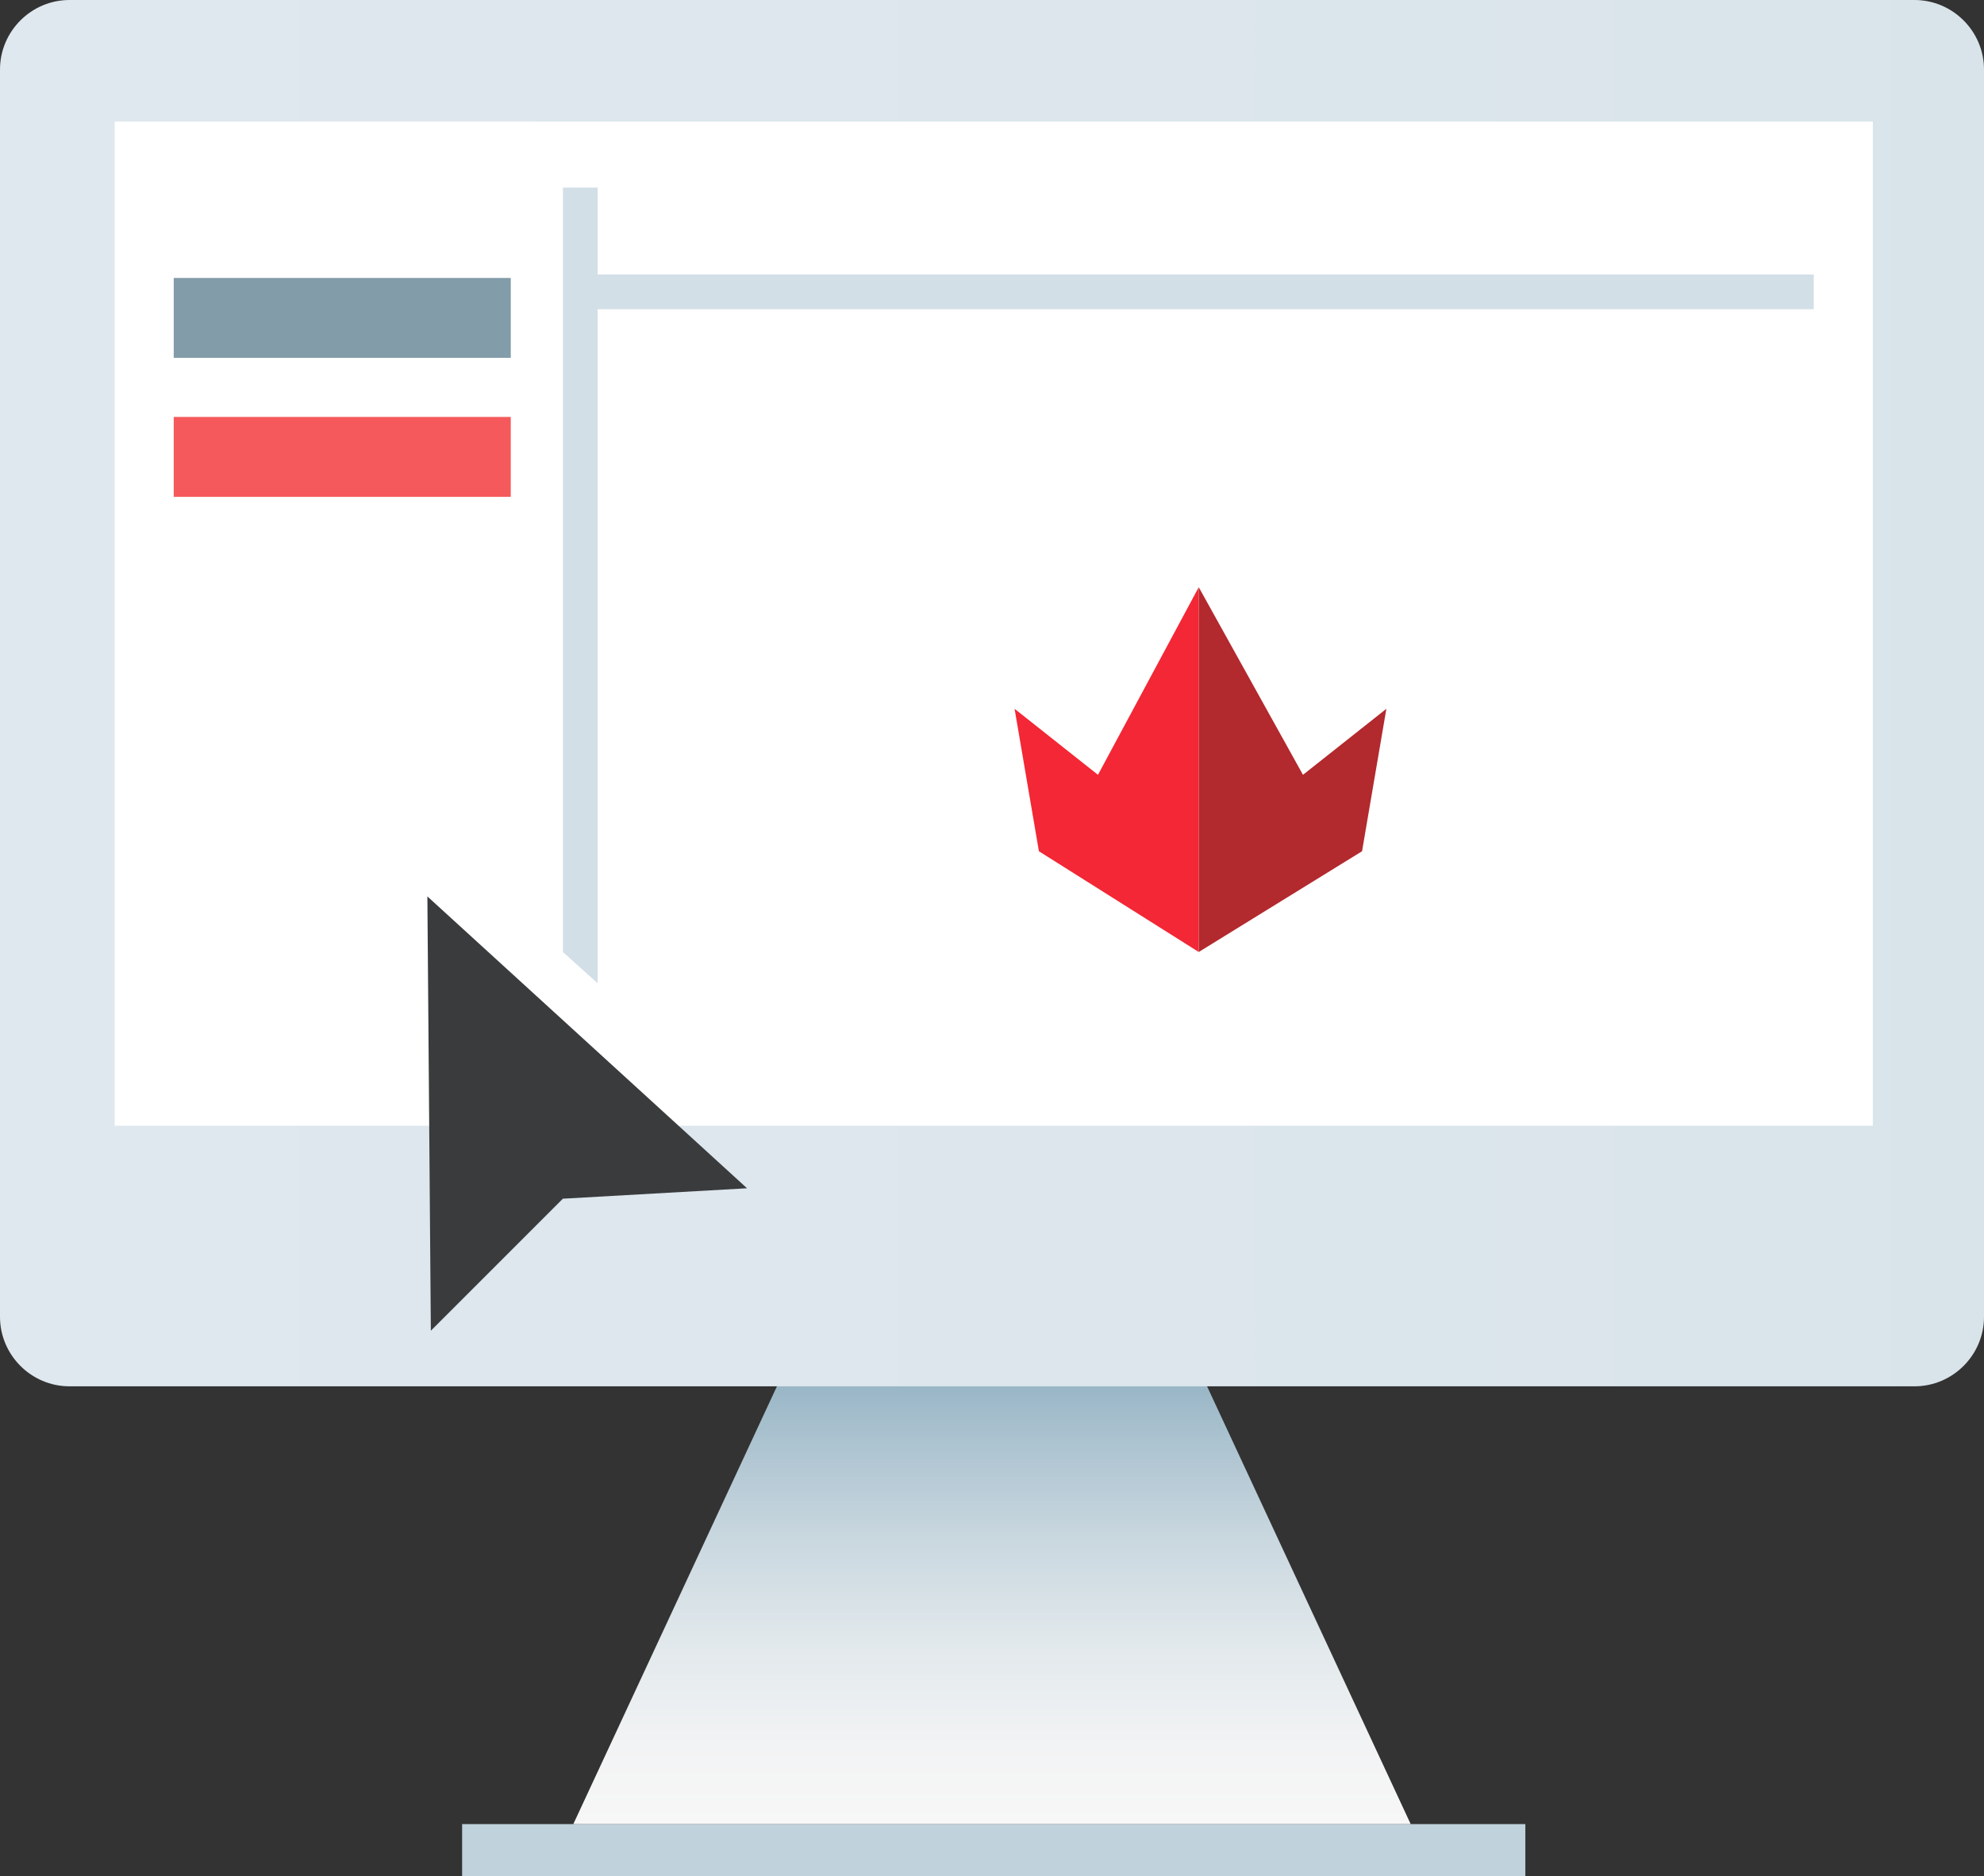 <svg version="1.1" id="Layer_1" xmlns="http://www.w3.org/2000/svg" x="0" y="0" width="57.1" height="54" xml:space="preserve"><rect width="100%" height="100%" fill="#333333" stroke="none"/><style>.st6{fill:#d3dfe7}</style><switch><g><path fill="#c0d2dc" d="M13.3 52.5h30.6V54H13.3z"/><linearGradient id="SVGID_1_" gradientUnits="userSpaceOnUse" x1="28.559" y1="52.492" x2="28.559" y2="39.62"><stop offset="0" stop-color="#f7f7f7"/><stop offset=".177" stop-color="#f2f3f4"/><stop offset=".397" stop-color="#e2e9ec"/><stop offset=".64" stop-color="#c9d7df"/><stop offset=".897" stop-color="#a6bfcd"/><stop offset="1" stop-color="#96b4c5"/></linearGradient><path fill="url(#SVGID_1_)" d="M22.5 39.6l-6 12.9h24.1l-6-12.9z"/><linearGradient id="SVGID_2_" gradientUnits="userSpaceOnUse" x1="0" y1="19.961" x2="57.117" y2="19.961"><stop offset="0" stop-color="#dfe8ee"/><stop offset=".904" stop-color="#dae5eb"/><stop offset="1" stop-color="#d9e4ea"/></linearGradient><path d="M55.1 39.9H2c-1.1 0-2-.9-2-2V2C0 .9.9 0 2 0h53.1c1.1 0 2 .9 2 2v35.9c0 1.1-.9 2-2 2z" fill="url(#SVGID_2_)"/><path fill="#fff" d="M3.3 3.5h50.6v28.9H3.3z"/><path fill="#b2292e" d="M34.5 16.9v10.5l4.7-2.9.7-4.1-2.4 1.9z"/><path fill="#f32735" d="M34.5 16.9v10.5l-4.6-2.9-.7-4.1 2.4 1.9z"/><path class="st6" d="M16.9 7.9h35.3v1H16.9z"/><path fill="#829ca9" d="M5 8h9.7v2.3H5z"/><path fill="#f5595b" d="M5 12h9.7v2.3H5z"/><path class="st6" d="M17.2 28.3V5.4h-1v22z"/><path fill="#393b3d" d="M12.3 25.8l.1 12.5 3.8-3.8 5.3-.3z"/></g></switch></svg>